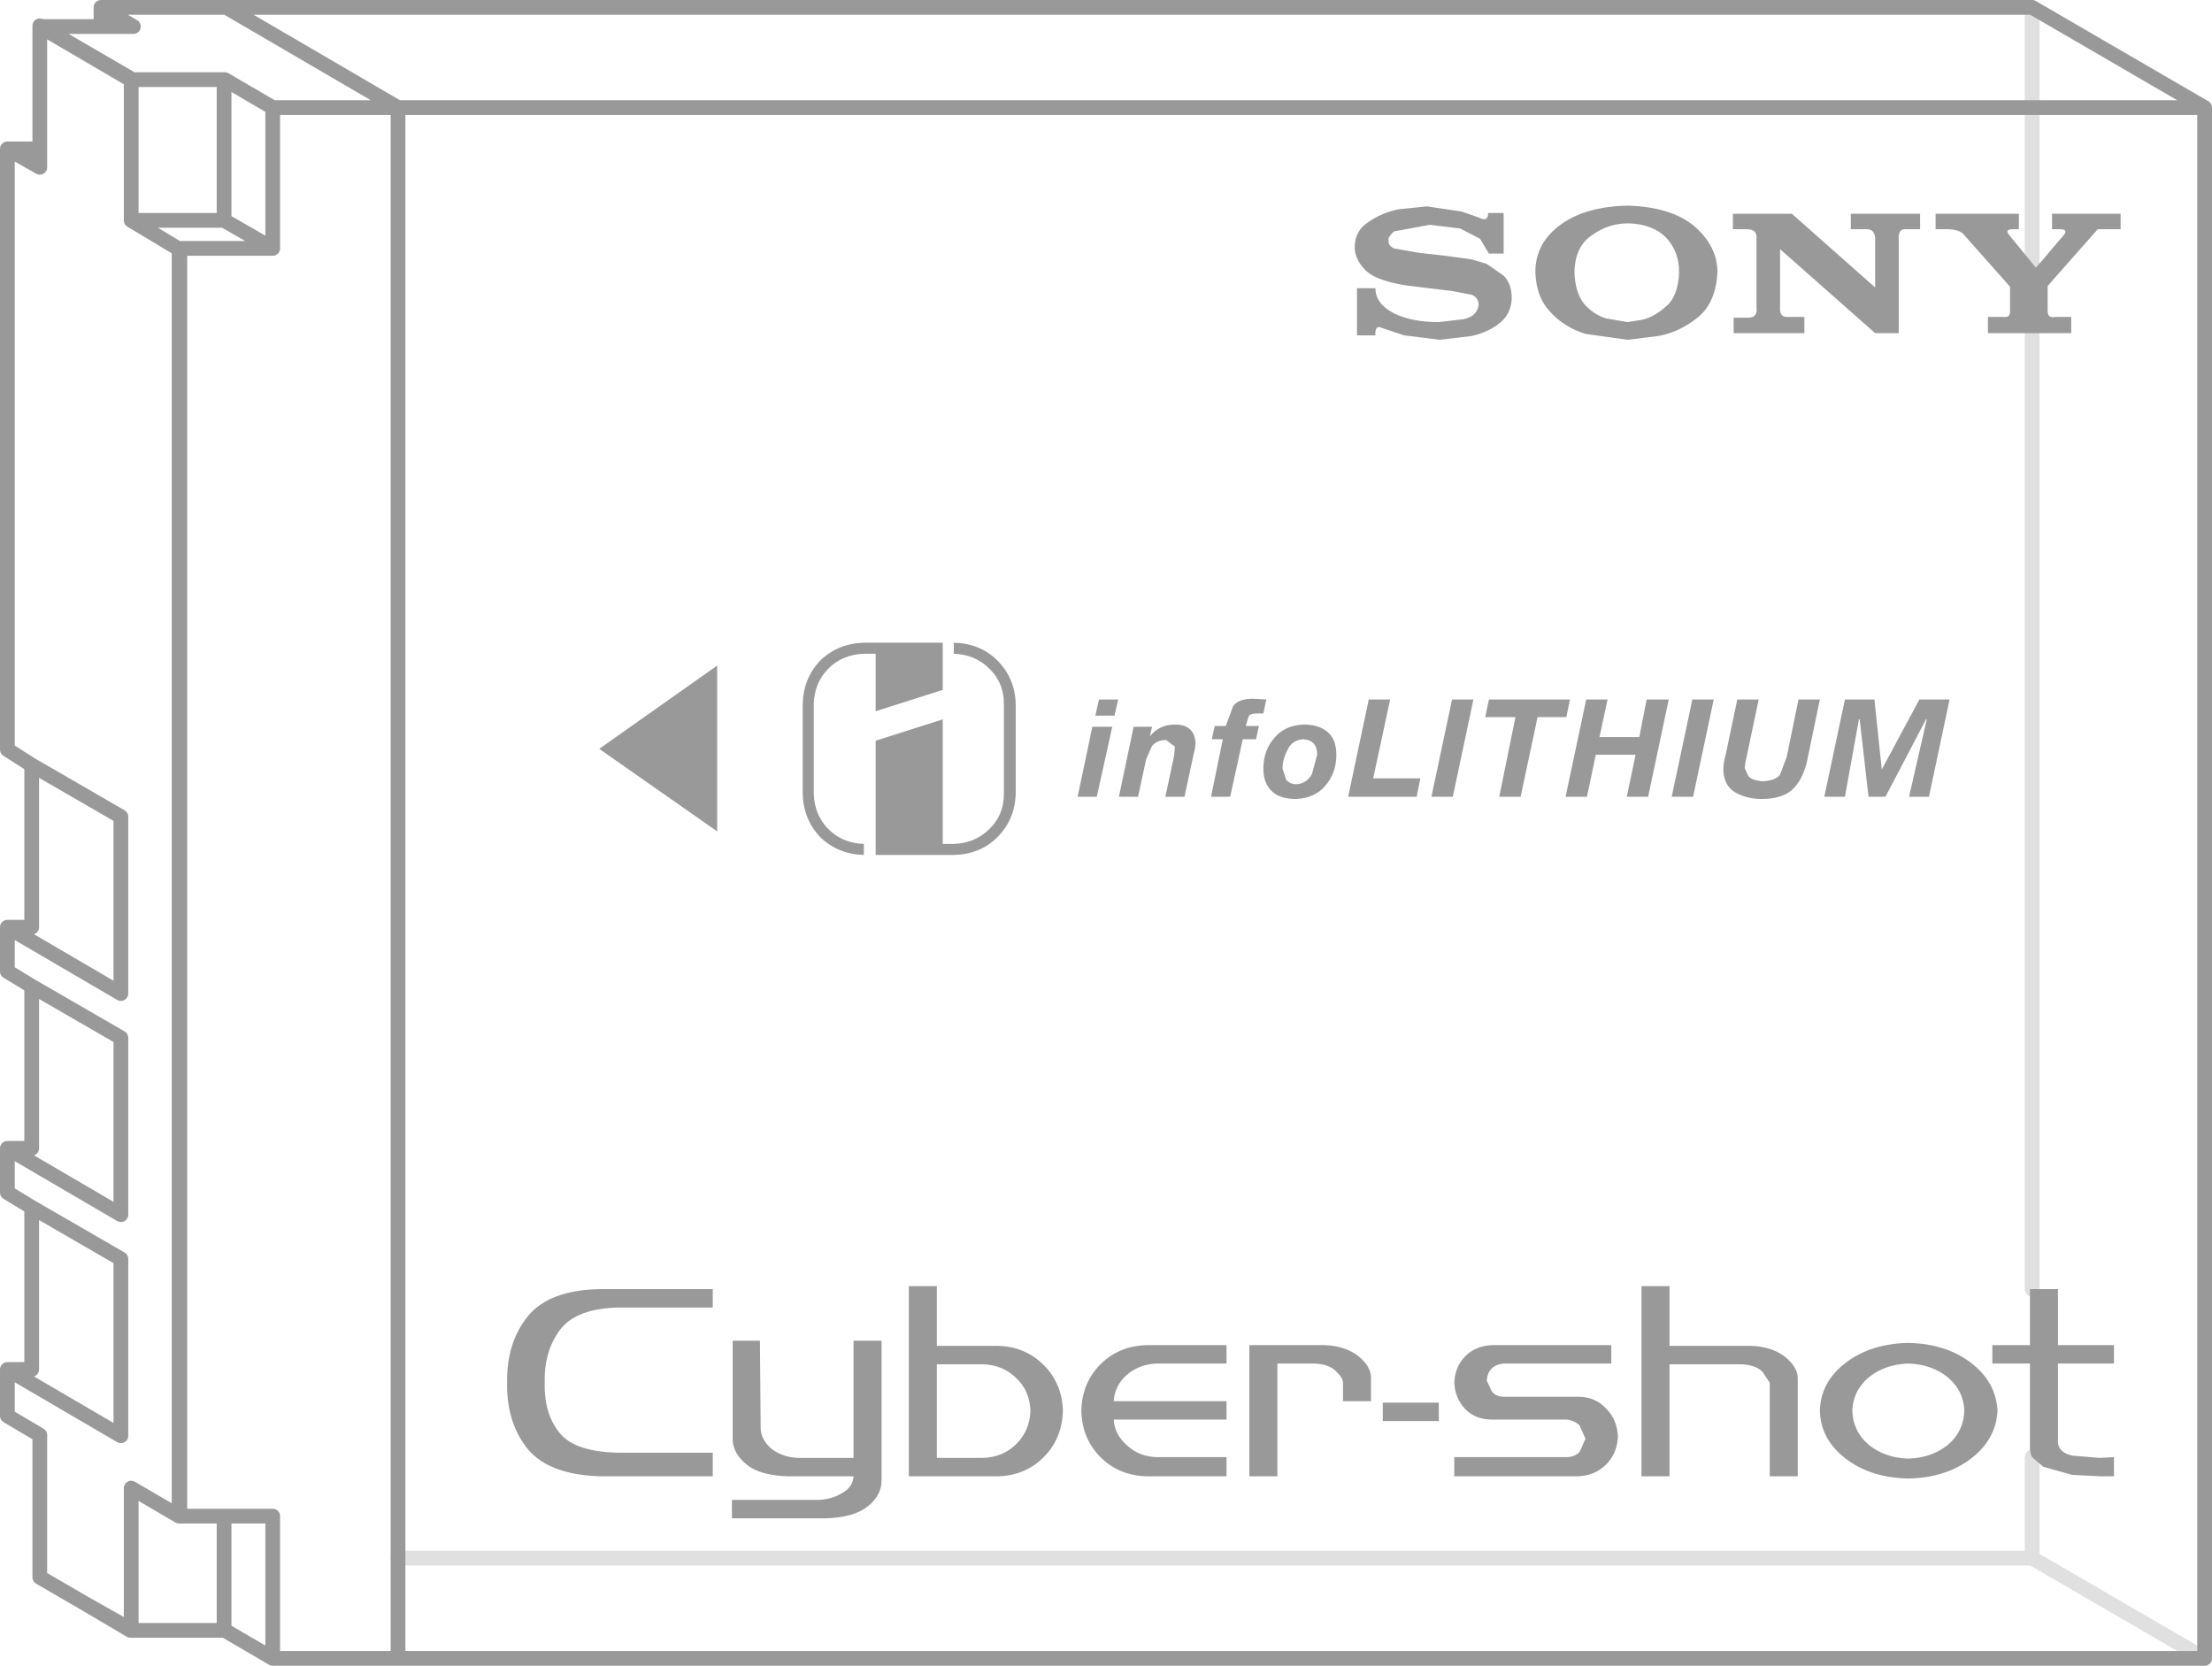 <?xml version="1.0" encoding="UTF-8" standalone="no"?>
<svg xmlns:xlink="http://www.w3.org/1999/xlink" height="113.0px" width="150.05px" xmlns="http://www.w3.org/2000/svg">
  <g transform="matrix(1.0, 0.0, 0.0, 1.0, 75.0, 55.0)">
    <path d="M30.85 -39.75 Q32.55 -41.0 35.45 -41.05 38.45 -40.95 40.0 -39.6 41.5 -38.25 41.5 -36.55 41.4 -34.45 40.15 -33.45 38.9 -32.45 37.45 -32.2 L35.4 -31.95 32.55 -32.35 Q31.1 -32.8 30.15 -33.85 29.2 -34.85 29.15 -36.55 29.15 -38.5 30.85 -39.75 M38.0 -38.9 Q37.1 -39.8 35.45 -39.85 34.1 -39.85 33.0 -39.05 31.85 -38.3 31.8 -36.55 31.85 -35.15 32.45 -34.4 33.1 -33.65 33.95 -33.4 L35.4 -33.15 36.35 -33.3 Q37.15 -33.45 38.0 -34.2 38.85 -34.9 38.9 -36.55 38.9 -37.95 38.0 -38.9 M24.15 -40.65 L25.3 -40.25 Q25.95 -39.9 25.95 -40.55 L27.0 -40.55 27.0 -37.8 26.0 -37.8 25.4 -38.8 24.05 -39.5 22.0 -39.75 19.55 -39.3 Q19.1 -38.85 19.2 -38.7 19.15 -38.35 19.55 -38.15 L21.25 -37.85 23.05 -37.65 24.85 -37.4 25.85 -37.1 27.0 -36.3 Q27.55 -35.75 27.55 -34.75 27.5 -33.7 26.75 -33.1 25.95 -32.45 24.8 -32.2 L22.65 -31.95 20.25 -32.25 18.75 -32.75 Q18.25 -33.0 18.3 -32.25 L17.05 -32.25 17.05 -35.45 18.3 -35.45 Q18.3 -34.4 19.55 -33.75 20.75 -33.15 22.6 -33.15 L24.3 -33.35 Q25.2 -33.55 25.3 -34.3 25.3 -34.8 24.85 -35.0 L23.55 -35.25 20.3 -35.65 Q18.2 -36.0 17.55 -36.75 16.85 -37.5 16.9 -38.35 16.95 -39.4 17.85 -39.95 18.7 -40.55 19.85 -40.8 L21.8 -41.0 24.15 -40.65 M61.95 -39.45 L61.55 -39.45 Q60.95 -39.45 61.3 -39.05 L62.85 -37.15 63.1 -36.85 63.55 -37.35 64.35 -38.3 64.95 -39.0 Q65.35 -39.45 64.75 -39.45 L64.2 -39.45 64.2 -40.5 68.85 -40.5 68.85 -39.45 67.3 -39.45 63.9 -35.6 63.9 -33.9 Q63.9 -33.4 64.4 -33.5 L65.5 -33.5 65.5 -32.4 62.85 -32.4 59.85 -32.4 59.85 -33.5 60.95 -33.5 Q61.4 -33.45 61.35 -33.95 L61.35 -35.55 58.2 -39.1 Q57.9 -39.45 57.05 -39.45 L56.3 -39.45 56.3 -40.5 61.95 -40.5 61.95 -39.45 M39.85 -0.95 L38.4 -0.95 39.8 -7.55 41.25 -7.55 39.85 -0.95 M36.7 -7.55 L38.2 -7.55 36.8 -0.95 35.35 -0.95 35.95 -3.8 33.25 -3.8 32.65 -0.95 31.2 -0.95 32.6 -7.55 34.05 -7.55 33.5 -5.0 36.2 -5.0 36.7 -7.55 M23.5 -7.55 L24.95 -7.55 23.55 -0.95 22.1 -0.95 23.5 -7.55 M27.8 -6.35 L25.75 -6.35 26.0 -7.55 31.5 -7.55 31.25 -6.35 29.3 -6.35 28.15 -0.95 26.7 -0.95 27.8 -6.35 M13.45 -5.85 Q14.45 -5.85 15.05 -5.35 15.65 -4.85 15.65 -3.8 15.65 -2.55 14.9 -1.7 14.2 -0.85 12.9 -0.8 11.85 -0.8 11.3 -1.3 10.7 -1.85 10.7 -2.85 10.7 -4.1 11.45 -4.95 12.15 -5.8 13.45 -5.85 M14.35 -3.8 Q14.35 -4.8 13.4 -4.85 12.65 -4.8 12.35 -4.15 12.0 -3.5 12.0 -2.85 L12.25 -2.1 Q12.5 -1.8 12.95 -1.8 13.65 -1.85 14.0 -2.5 L14.35 -3.8 M17.85 -7.55 L19.3 -7.55 18.15 -2.2 21.35 -2.2 21.1 -0.95 16.45 -0.95 17.85 -7.55 M3.15 -4.4 L2.75 -3.5 2.2 -0.95 0.9 -0.95 1.9 -5.7 3.15 -5.7 3.0 -5.05 Q3.65 -5.85 4.7 -5.85 6.05 -5.85 6.1 -4.55 L6.05 -4.15 5.95 -3.75 5.35 -0.95 4.05 -0.95 4.65 -3.75 4.7 -4.35 4.1 -4.8 Q3.5 -4.8 3.15 -4.4 M0.85 -7.55 L0.6 -6.45 -0.7 -6.45 -0.45 -7.55 0.85 -7.55 M8.65 -7.1 Q9.0 -7.6 10.0 -7.6 L10.9 -7.55 10.7 -6.6 10.25 -6.6 Q9.8 -6.6 9.7 -6.4 L9.5 -5.75 10.4 -5.75 10.2 -4.85 9.3 -4.85 8.45 -0.95 7.15 -0.95 7.95 -4.85 7.2 -4.85 7.4 -5.75 8.15 -5.75 8.65 -7.1 M62.85 43.85 Q62.7 43.55 62.7 43.25 L62.7 37.5 60.15 37.5 60.15 36.25 62.7 36.25 62.7 32.45 62.85 32.45 64.6 32.45 64.6 36.25 68.4 36.25 68.4 37.5 64.6 37.5 64.6 42.85 Q64.65 43.55 65.6 43.75 L67.4 43.9 68.4 43.85 68.4 45.15 67.5 45.15 65.55 45.05 63.6 44.5 62.85 43.85 M51.65 -39.45 L51.0 -39.45 50.55 -39.45 50.55 -40.5 55.25 -40.5 55.25 -39.45 54.9 -39.45 54.3 -39.45 Q53.8 -39.5 53.8 -38.9 L53.8 -32.4 52.2 -32.4 45.75 -38.1 45.75 -37.2 45.75 -35.4 45.75 -34.15 Q45.7 -33.45 46.3 -33.5 L47.4 -33.5 47.4 -32.4 42.6 -32.4 42.6 -33.45 43.5 -33.45 Q44.25 -33.4 44.15 -34.15 L44.15 -38.85 Q44.2 -39.45 43.5 -39.45 L42.85 -39.45 42.55 -39.45 42.55 -40.5 46.55 -40.5 52.2 -35.5 52.2 -38.85 Q52.15 -39.45 51.65 -39.45 M24.4 37.0 Q25.1 36.3 26.2 36.25 L34.3 36.25 34.3 37.5 27.0 37.5 Q25.95 37.6 25.85 38.65 L26.2 39.4 Q26.5 39.75 27.0 39.75 L32.05 39.75 Q33.2 39.75 33.95 40.55 34.7 41.3 34.75 42.45 34.7 43.6 33.95 44.35 33.2 45.1 32.05 45.15 L23.65 45.15 23.65 43.85 31.25 43.85 Q31.8 43.85 32.15 43.5 L32.55 42.6 32.15 41.7 Q31.8 41.35 31.25 41.3 L26.2 41.3 Q25.1 41.3 24.4 40.6 23.7 39.85 23.65 38.8 23.7 37.7 24.4 37.0 M18.8 41.4 L18.8 40.15 22.6 40.15 22.6 41.4 18.8 41.4 M2.8 36.25 L8.2 36.25 8.2 37.5 3.45 37.5 Q2.25 37.55 1.4 38.3 0.6 39.05 0.55 40.05 L8.2 40.05 8.2 41.3 0.55 41.3 Q0.6 42.3 1.45 43.05 2.25 43.8 3.45 43.85 L8.2 43.85 8.2 45.15 2.8 45.15 Q0.9 45.1 -0.35 43.85 -1.6 42.6 -1.65 40.7 -1.6 38.8 -0.35 37.55 0.9 36.3 2.8 36.25 M14.85 36.25 Q16.25 36.3 17.15 37.0 18.0 37.7 18.0 38.45 L18.0 40.05 16.1 40.05 16.1 38.8 Q16.1 38.45 15.6 38.0 15.15 37.55 14.2 37.5 L11.65 37.5 11.65 45.15 9.75 45.15 9.75 36.25 14.85 36.25 M58.25 40.7 Q58.2 39.35 57.15 38.45 56.05 37.55 54.45 37.5 52.85 37.55 51.75 38.45 50.7 39.35 50.65 40.7 50.7 42.1 51.75 43.0 52.85 43.9 54.45 43.95 56.05 43.9 57.15 43.0 58.2 42.1 58.25 40.7 M50.2 43.95 Q48.5 42.65 48.45 40.7 48.5 38.75 50.2 37.45 51.9 36.15 54.45 36.1 57.0 36.15 58.7 37.45 60.4 38.75 60.5 40.7 60.4 42.65 58.7 43.95 57.0 45.25 54.45 45.3 51.9 45.25 50.2 43.95 M43.8 36.3 Q45.2 36.35 46.1 37.05 46.95 37.75 46.95 38.5 L46.95 45.15 45.05 45.15 45.05 38.8 44.55 38.05 Q44.1 37.6 43.15 37.55 L38.25 37.55 38.25 45.15 36.35 45.15 36.35 32.25 38.25 32.25 38.25 36.3 43.8 36.3 M50.15 -0.95 L48.75 -0.95 50.15 -7.55 52.15 -7.55 52.65 -2.8 55.2 -7.55 57.25 -7.55 55.85 -0.95 54.5 -0.95 55.7 -6.2 55.65 -6.2 52.9 -0.95 51.75 -0.95 51.15 -6.2 51.1 -6.2 50.15 -0.95 M47.0 -7.55 L48.45 -7.55 47.65 -3.7 Q47.4 -2.3 46.7 -1.55 46.0 -0.8 44.5 -0.8 43.5 -0.8 42.7 -1.25 41.95 -1.7 41.9 -2.75 41.9 -3.25 42.05 -3.75 L42.85 -7.55 44.3 -7.55 43.5 -3.75 43.4 -3.3 43.35 -2.9 43.6 -2.35 Q43.85 -2.05 44.6 -2.0 45.45 -2.05 45.75 -2.45 L46.2 -3.65 47.0 -7.55 M-20.55 -1.15 L-20.55 -7.25 Q-20.5 -9.0 -19.35 -10.2 -18.15 -11.35 -16.4 -11.4 L-11.05 -11.4 -11.05 -8.2 -15.6 -6.75 -15.6 -10.65 -16.4 -10.65 Q-17.85 -10.6 -18.8 -9.65 -19.75 -8.7 -19.8 -7.25 L-19.8 -1.15 Q-19.75 0.3 -18.8 1.25 -17.85 2.2 -16.4 2.25 L-16.4 3.0 Q-18.15 2.95 -19.35 1.8 -20.5 0.6 -20.55 -1.15 M-26.35 -9.85 L-26.35 1.4 -34.35 -4.2 -26.35 -9.85 M-11.45 37.55 L-11.45 43.9 -8.3 43.9 Q-6.95 43.85 -6.05 42.95 -5.15 42.05 -5.1 40.7 -5.15 39.35 -6.05 38.5 -6.95 37.6 -8.3 37.55 L-11.45 37.55 M-13.35 32.25 L-11.45 32.25 -11.45 36.3 -7.3 36.3 Q-5.45 36.35 -4.2 37.6 -2.95 38.85 -2.9 40.7 -2.95 42.6 -4.2 43.85 -5.45 45.1 -7.3 45.15 L-13.35 45.15 -13.35 32.25 M-26.65 32.45 L-26.65 33.7 -33.0 33.7 Q-35.9 33.75 -37.0 35.2 -38.1 36.65 -38.05 38.8 -38.1 40.95 -37.0 42.25 -35.95 43.5 -33.0 43.55 L-26.65 43.55 -26.65 45.15 -34.25 45.15 Q-37.75 45.05 -39.2 43.3 -40.65 41.5 -40.6 38.8 -40.65 36.1 -39.2 34.3 -37.75 32.5 -34.25 32.45 L-26.65 32.45 M-25.3 35.95 L-23.45 35.95 -23.4 41.95 Q-23.35 42.7 -22.65 43.3 -21.9 43.85 -20.9 43.9 L-17.1 43.9 -17.1 35.95 -15.2 35.95 -15.2 45.45 Q-15.2 46.45 -16.15 47.2 -17.1 47.95 -19.0 48.0 L-25.35 48.0 -25.35 46.75 -19.6 46.75 Q-18.65 46.75 -17.9 46.3 -17.15 45.9 -17.1 45.15 L-21.5 45.15 Q-23.45 45.1 -24.35 44.35 -25.3 43.6 -25.3 42.6 L-25.3 35.95 M-1.9 -0.95 L-0.9 -5.7 0.45 -5.7 -0.6 -0.95 -1.9 -0.95 M-10.3 -10.65 L-10.3 -11.4 Q-8.5 -11.35 -7.35 -10.2 -6.15 -9.0 -6.1 -7.25 L-6.1 -1.15 Q-6.15 0.6 -7.35 1.8 -8.5 2.95 -10.3 3.0 L-15.6 3.0 -15.6 -4.75 -11.05 -6.2 -11.05 2.25 -10.3 2.25 Q-8.85 2.2 -7.9 1.25 -6.9 0.3 -6.9 -1.15 L-6.9 -7.25 Q-6.9 -8.7 -7.9 -9.65 -8.85 -10.6 -10.3 -10.65" fill="#999999" fill-rule="evenodd" stroke="none"/>
    <path d="M62.85 -47.7 L-48.0 -47.7 -48.0 50.7 -48.0 57.5 74.55 57.5 74.55 -47.7 62.85 -54.5 -59.65 -54.5 -68.15 -54.5 -65.95 -53.2 -68.15 -53.2 -68.15 -54.5 M62.85 -47.7 L74.55 -47.7 M-72.3 -53.2 L-72.2 -53.2 -72.3 -53.25 -72.3 -53.2 -66.15 -49.6 -66.1 -49.6 -66.1 -49.65 -72.2 -53.2 -68.15 -53.2 M-66.1 -49.6 L-59.8 -49.6 -59.75 -49.6 -56.5 -47.7 -56.45 -47.7 -48.0 -47.7 -59.65 -54.5 M-59.8 -49.6 L-59.8 -40.05 -56.5 -38.15 -56.5 -47.7 M-72.3 -53.2 L-72.3 -44.9 -72.3 -43.65 -74.5 -44.9 -74.5 -4.15 -72.85 -3.1 -66.8 0.4 -66.8 12.4 -74.5 7.9 -74.5 10.9 -72.85 11.9 -66.8 15.4 -66.8 27.4 -74.5 22.9 -74.5 25.9 -72.85 26.9 -66.8 30.4 -66.8 42.4 -74.5 37.9 -74.5 41.05 -72.3 42.35 -72.3 52.0 -69.2 53.8 -66.1 55.55 -66.1 45.95 -62.85 47.85 -62.85 -38.1 -66.1 -40.05 -66.1 -49.6 M-56.5 -38.15 L-62.85 -38.15 -62.85 -38.1 -62.8 -38.1 -62.8 47.85 -59.8 47.85 -56.5 47.85 -56.5 57.5 -56.45 57.5 -48.0 57.5 M-72.3 -44.9 L-74.5 -44.9 M-66.1 -40.05 L-59.8 -40.05 M-74.5 22.9 L-72.85 22.9 -72.85 11.9 M-74.5 7.9 L-72.85 7.9 -72.85 -3.1 M-74.5 37.9 L-72.85 37.9 -72.85 26.9 M-62.8 47.85 L-62.85 47.85 -62.8 47.85 M-59.8 47.85 L-59.8 55.6 -59.75 55.6 -56.5 57.5 M-69.2 53.8 L-66.15 55.6 -59.8 55.6" fill="none" stroke="#999999" stroke-linecap="round" stroke-linejoin="round" stroke-width="1.0"/>
    <path d="M62.85 -37.15 L62.85 -47.7 62.85 -54.5 M-48.0 50.7 L62.85 50.7 62.85 43.85 M62.85 32.45 L62.85 -32.4 M74.55 57.5 L62.85 50.7" fill="none" stroke="#999999" stroke-linecap="round" stroke-linejoin="round" stroke-opacity="0.302" stroke-width="1.0"/>
  </g>
</svg>
